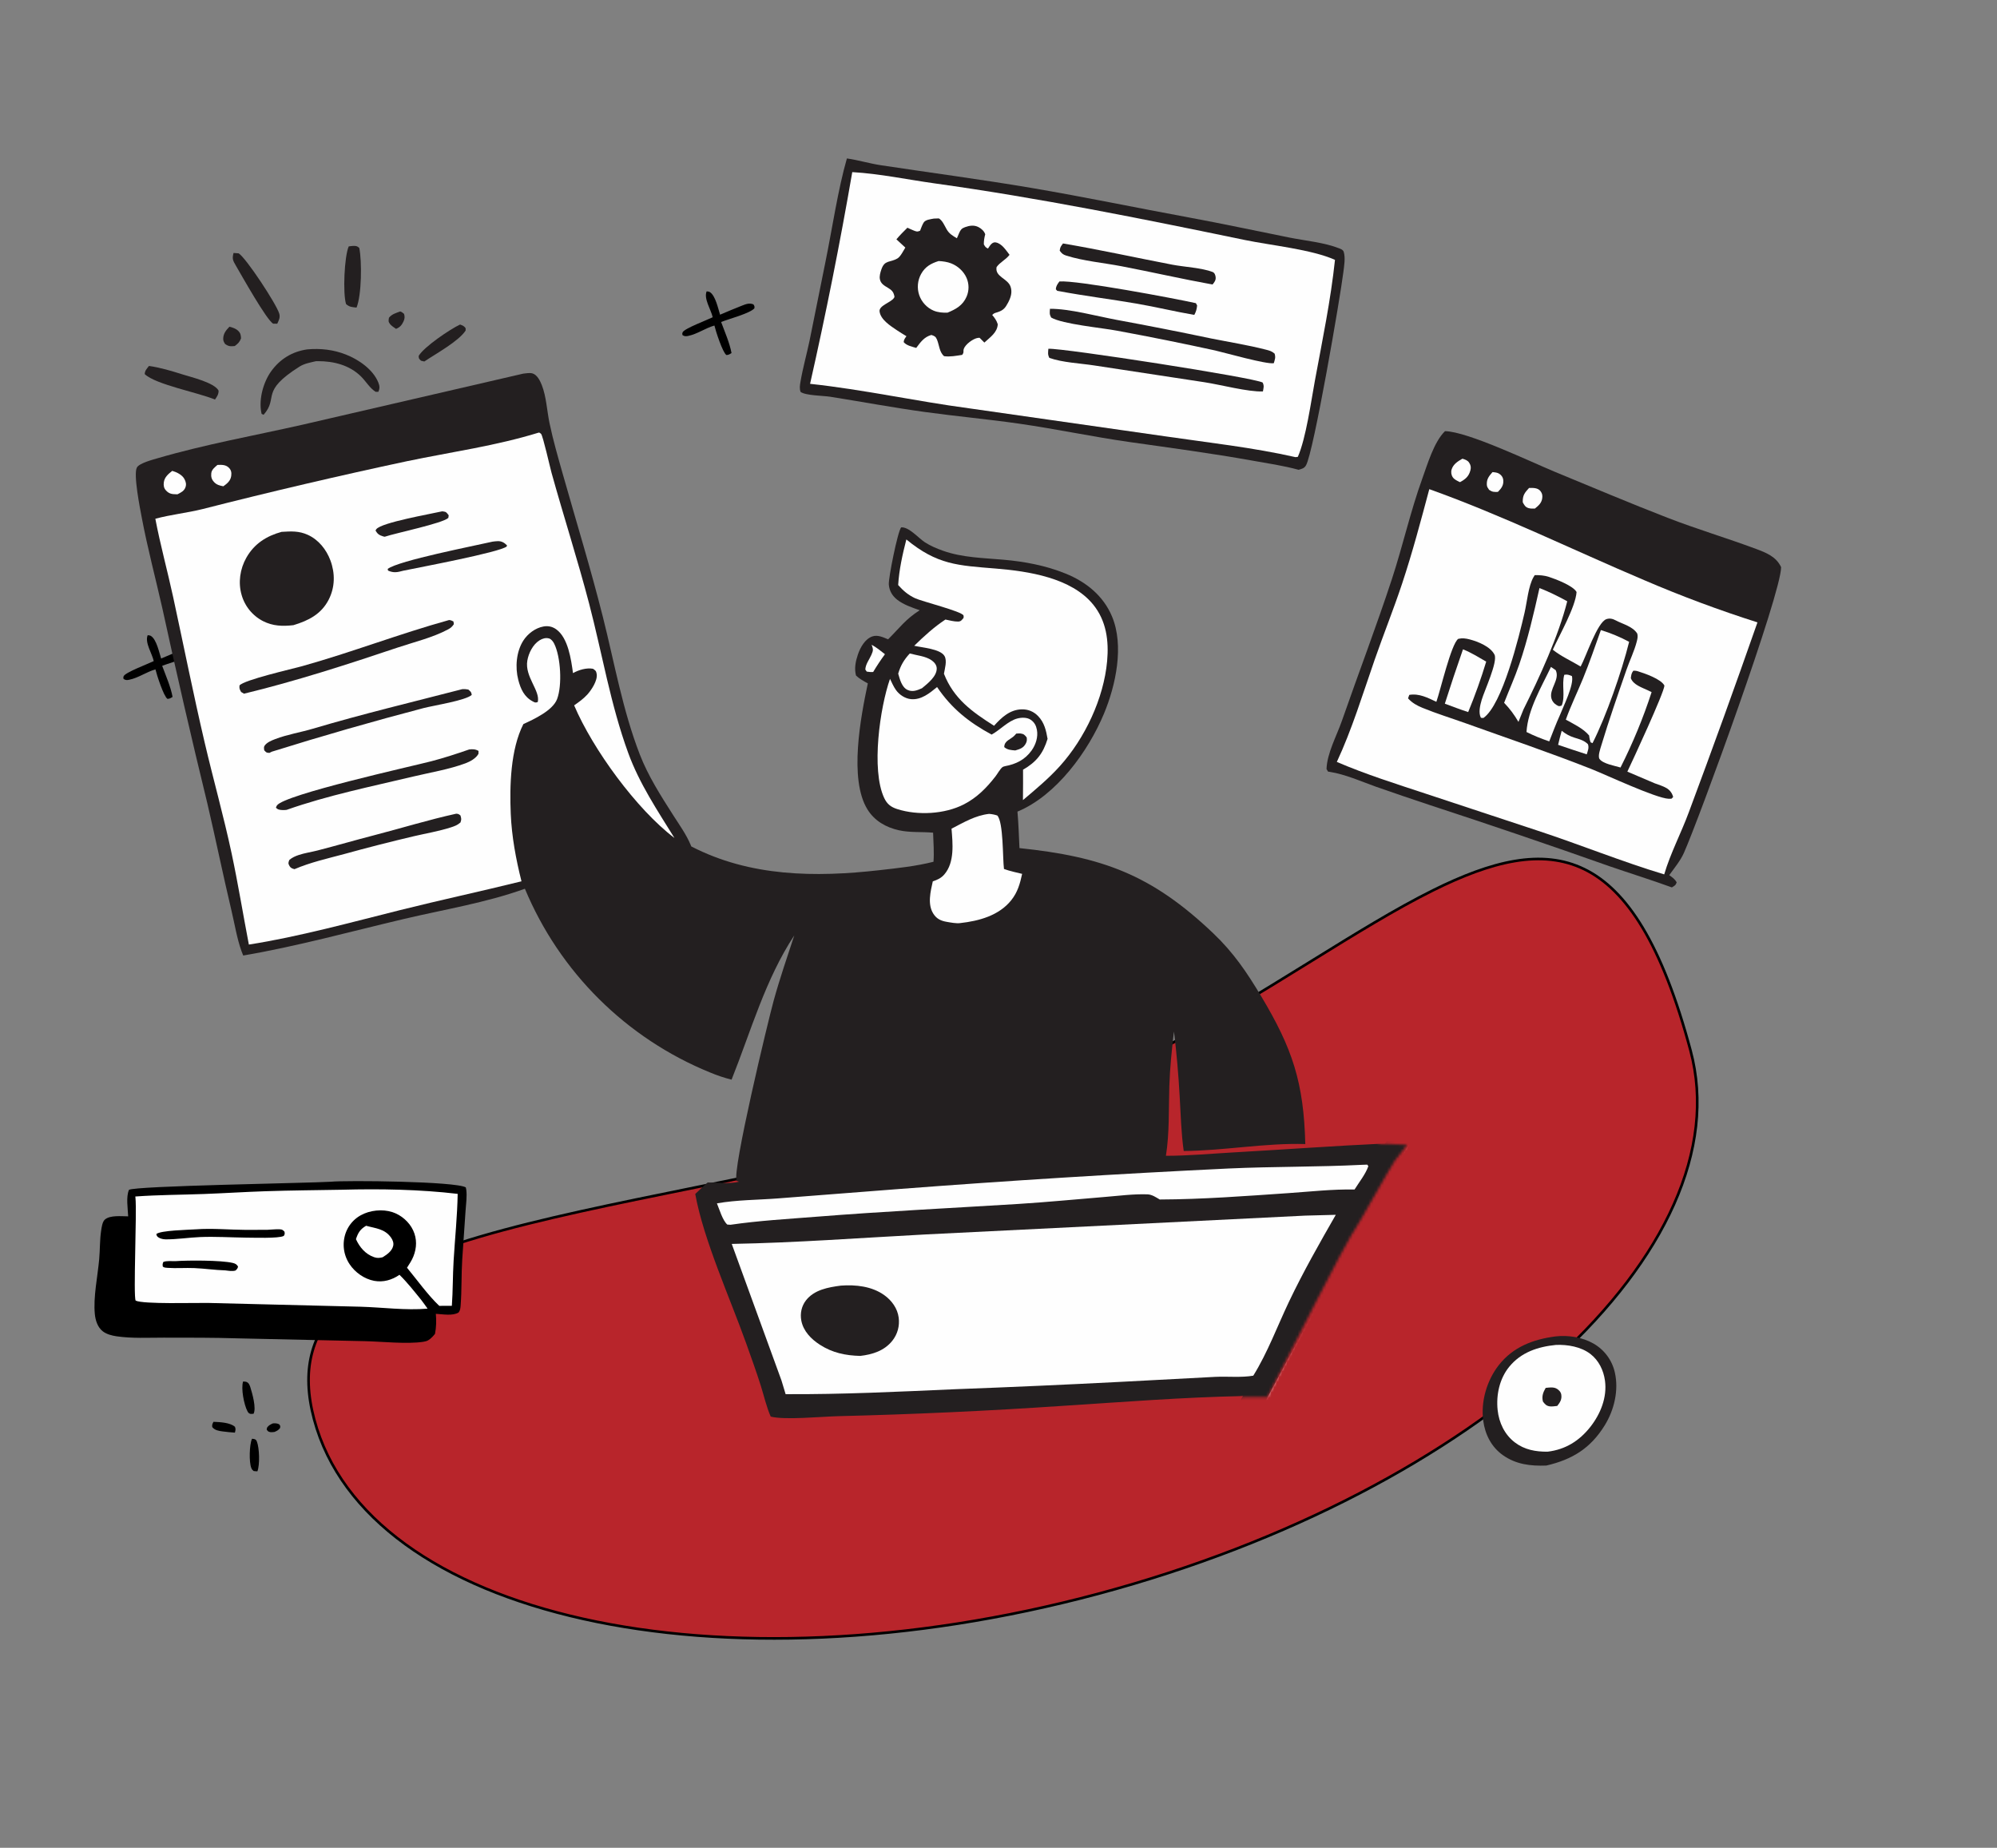 <svg width="761" height="704" viewBox="0 0 761 704" fill="none" xmlns="http://www.w3.org/2000/svg">
<rect x="0" y="0" width="761" height="704" fill="#808080" stroke="none"/>
<path d="M644.208 400.229C654.287 437.842 634.236 479.838 593.394 517.357C552.571 554.858 491.079 587.78 418.59 607.203C346.1 626.627 276.386 628.862 222.282 616.796C168.152 604.725 129.789 578.381 119.711 540.768C117.19 531.36 116.957 523.188 118.733 516.01C120.509 508.834 124.301 502.617 129.884 497.126C141.067 486.126 159.414 478.061 183.022 471.125C206.061 464.357 234.029 458.684 265.088 452.385C265.838 452.233 266.589 452.08 267.342 451.928C299.294 445.446 334.425 438.266 370.717 428.542C407.057 418.805 439.661 402.055 468.786 384.957C479.499 378.668 489.732 372.338 499.506 366.292C516.334 355.883 531.8 346.316 546.012 339.249C568.482 328.074 587.587 323.273 603.751 331.165C619.934 339.065 633.371 359.781 644.208 400.229Z" fill="#B8252B" stroke="black"/>
<path d="M103.999 542.299C104.913 542.247 105.489 542.234 106.351 542.627C106.86 543.277 106.831 543.22 106.735 544.044C106.12 544.898 105.538 545.152 104.584 545.565C104.103 545.604 103.451 545.714 102.981 545.623C102.191 545.47 102.032 545.253 101.621 544.643L101.777 543.9C102.392 543.02 103.039 542.743 103.999 542.299Z" fill="black"/>
<path d="M81.347 541.706C83.724 541.796 87.746 541.971 89.542 543.619C89.891 544.572 89.734 544.856 89.516 545.825C87.959 545.731 86.388 545.558 84.84 545.361C83.375 545.174 81.827 544.928 80.878 543.697C80.771 542.734 80.933 542.552 81.347 541.706Z" fill="black"/>
<path d="M96.036 548.164C96.262 548.18 96.626 548.198 96.836 548.255C97.414 548.411 97.648 548.631 97.87 549.18C98.867 551.649 99.058 558.061 98.088 560.565C97.604 560.562 97.132 560.5 96.65 560.449C96.23 560.111 96.016 559.875 95.797 559.368C94.827 557.114 95.041 550.27 96.036 548.164Z" fill="black"/>
<path d="M92.646 526.34C92.973 526.372 93.63 526.382 93.956 526.519C94.832 526.887 95.145 527.72 95.411 528.566C96.128 530.845 97.747 536.499 96.623 538.632C96.334 538.652 95.722 538.744 95.418 538.669C94.832 538.523 94.57 538.18 94.297 537.669C92.983 535.21 91.766 528.931 92.646 526.34Z" fill="black"/>
<path d="M56.281 242C56.725 242.051 57.192 242.077 57.577 242.334C59.647 243.713 60.657 248.534 61.398 250.896C64.13 249.749 66.858 248.558 69.623 247.494C71.145 246.908 72.562 246.288 74.12 246.98C74.538 247.678 74.576 247.684 74.469 248.483C72.709 250.419 64.65 252.545 61.8 253.678C63.177 257.407 65.041 261.62 65.761 265.512C65.062 265.949 64.674 266.229 63.826 266.27C62.374 265.339 59.706 257.027 59.239 255.027C55.821 255.99 52.754 258.258 49.27 258.978C48.401 259.158 47.802 259.175 47.073 258.66C47 258.109 46.929 258.127 47.14 257.604C47.712 256.187 56.669 252.837 58.59 251.868C57.953 248.943 55.108 244.818 56.281 242Z" fill="black"/>
<mask id="mask0_403_17987" style="mask-type:alpha" maskUnits="userSpaceOnUse" x="0" y="0" width="767" height="704">
<path d="M46.745 0L734.549 20.453L766.893 137.466L723.609 358.171H564.263L525.259 435.704L536.199 436.18C535.089 437.606 532.584 440.841 531.442 442.363C530.015 444.266 517.172 467.573 514.794 470.903C512.891 473.566 492.755 512.919 482.925 532.263H473.412L205.616 703.5L0.606 331.534L46.745 0Z" fill="#D9D9D9"/>
</mask>
<g mask="url(#mask0_403_17987)">
<path d="M152.519 118.663C153.136 118.845 153.474 119.184 153.972 119.58C154.322 120.67 154.221 121.54 153.72 122.564C153.051 123.931 152.356 124.733 150.911 125.291C150.219 124.786 149.231 124.205 148.698 123.549C147.897 122.566 148.04 122.177 148.227 121.038C149.386 119.642 150.854 119.269 152.519 118.663Z" fill="#231F20"/>
<path d="M87.438 124.472C88.634 124.776 89.894 125.178 90.797 126.075C91.704 126.975 91.773 127.7 91.852 128.914C91.29 130.363 90.692 130.907 89.465 131.838C87.852 131.995 87.104 132.01 85.755 131.036C85.343 130.356 85.049 129.872 85.062 129.04C85.097 127.076 86.138 125.812 87.438 124.472Z" fill="#231F20"/>
<path d="M175.323 123.644C176.03 123.888 176.48 124.049 177.047 124.564C177.609 125.075 177.43 125.233 177.438 125.939C174.734 130.069 166.045 134.791 161.7 137.728L160.44 137.436C159.675 136.605 159.581 136.801 159.549 135.589C161.57 132.137 171.542 125.401 175.323 123.644Z" fill="#231F20"/>
<path d="M132.888 93.876C133.361 93.812 134.039 93.71 134.499 93.7C135.746 93.673 136.044 93.681 136.912 94.475C137.945 99.531 137.823 112.42 135.866 117.185C134.126 116.986 133.215 117.018 131.872 115.847C130.6 111.8 131.211 97.709 132.888 93.876Z" fill="#231F20"/>
<path d="M88.997 96.381L90.95 96.517C93.825 98.327 105.274 115.748 106.393 119.415C106.863 120.955 106.292 121.964 105.653 123.334L104.121 123.318C101.661 122.106 91.848 104.559 89.841 101.127C88.724 99.217 88.421 98.568 88.997 96.381Z" fill="#231F20"/>
<path d="M56.764 139.424C61.127 140.039 65.385 141.331 69.579 142.657C72.911 143.711 81.721 145.783 83.302 148.832C83.298 150.306 82.712 151.062 81.928 152.232C75.71 149.593 59.278 146.519 55.149 142.534C55.207 141.119 55.932 140.543 56.764 139.424Z" fill="#231F20"/>
<path d="M117.09 133.114C122.154 132.658 127.023 133.211 131.776 135.066C136.634 136.961 142.178 140.757 144.175 145.753C144.708 147.085 144.763 147.992 144.174 149.287L143.16 149.288C140.874 147.86 139.486 145.314 137.569 143.426C133.15 139.076 127.125 137.581 121.107 137.601L120.432 137.608C118.304 138.102 116 138.497 114.131 139.678C98.862 149.334 106.331 151.326 100.457 158.026L99.695 157.692C99.643 157.448 99.586 157.206 99.541 156.962C98.604 151.922 100.398 145.537 103.32 141.474C106.707 136.764 111.384 133.922 117.09 133.114Z" fill="#231F20"/>
<path d="M322.731 60.366C327.01 60.969 331.308 62.289 335.644 62.947C354.83 65.859 374.032 68.369 393.173 71.622C413.222 75.028 433.14 79.185 453.139 82.871C465.935 85.231 478.611 87.958 491.366 90.512C497.408 91.722 504.699 92.369 510.409 94.65C511.104 94.928 511.821 95.211 512.057 95.971C512.757 98.229 512.2 101.404 511.911 103.734C510.709 113.452 500.593 172.184 497.693 177.265C497.005 178.471 496.115 178.603 494.867 178.99C489.08 177.402 482.966 176.517 477.056 175.459C461.595 172.691 446.062 170.633 430.516 168.425C416.446 166.427 402.527 163.447 388.463 161.428C376.498 159.71 364.44 158.621 352.462 156.969C340.379 155.303 328.411 153.069 316.37 151.157C313.755 150.741 306.934 150.722 305.078 149.311C304.623 148.074 304.798 146.893 305.012 145.62C305.897 140.344 307.398 135.04 308.504 129.789L314.57 99.715C317.088 87.354 319.343 72.09 322.731 60.366Z" fill="#231F20"/>
<path d="M324.774 65.576C335.317 66.177 345.745 68.422 356.194 69.874C395.878 75.39 435.15 83.322 474.37 91.437C484.273 93.487 499.877 95.025 508.725 99.006C507.092 114.409 503.902 129.714 501.086 144.942C499.619 152.874 497.669 167.046 494.57 174.055L493.694 174.173C477.347 170.467 460.538 168.655 443.969 166.231L369.137 155.542C348.954 152.856 328.916 148.4 308.696 146.236C314.749 119.488 320.109 92.602 324.774 65.576Z" fill="#FEFEFE"/>
<path d="M403.712 107.236C410.309 106.685 447.674 113.712 455.717 115.504L456.19 116.38C456.031 117.851 455.811 118.669 455.115 119.973C447.796 118.726 440.537 116.952 433.203 115.687C423.328 113.984 413.322 112.77 403.489 110.908C402.625 110.745 403.011 110.943 402.36 110.221C402.405 108.934 402.998 108.239 403.712 107.236Z" fill="#231F20"/>
<path d="M405.081 92.759C419.011 95.112 432.832 98.177 446.706 100.839C451.123 101.687 458.106 102.069 462.067 103.616C462.873 103.93 463.163 104.817 463.249 105.603C463.376 106.772 462.753 107.582 462.049 108.395C450.45 106.298 438.94 103.656 427.363 101.436C420.53 100.125 412.949 99.47 406.357 97.397C405.076 96.994 404.606 96.57 403.828 95.505C403.976 94.124 404.276 93.849 405.081 92.759Z" fill="#231F20"/>
<path d="M399.503 132.873C405.198 132.59 478.306 143.911 481.174 145.761C481.789 147.123 481.506 147.693 481.262 149.14C475.604 149.351 465.264 146.6 459.034 145.635L417.042 139.242C411.67 138.412 404.986 138.15 399.887 136.362C399.193 135.023 399.403 134.354 399.503 132.873Z" fill="#231F20"/>
<path d="M400.11 117.648C407.539 117.593 418.032 120.471 425.521 121.864C437.565 124.08 449.58 126.445 461.565 128.961C468.488 130.345 475.611 131.47 482.444 133.231C483.772 133.574 484.708 133.815 485.725 134.742C486.162 136.287 485.837 136.858 485.411 138.377C482.575 138.881 466.66 134.341 462.995 133.513C450.618 130.808 438.2 128.307 425.741 126.009C419.947 124.893 404.912 123.528 400.554 120.967C399.853 119.648 400.022 119.112 400.11 117.648Z" fill="#231F20"/>
<path d="M355.858 83.278L357.771 83.211C359.17 84.035 359.903 85.903 360.715 87.325C361.711 89.07 362.931 89.749 364.643 90.779C364.781 90.462 364.927 90.146 365.063 89.828C365.217 89.469 365.354 89.104 365.514 88.747C366.047 87.556 366.452 87.018 367.723 86.555C369.431 85.933 371.186 85.659 372.863 86.519C373.98 87.092 375.039 88.05 375.438 89.255C375.097 90.598 374.891 91.717 374.913 93.106C375.471 94.051 375.517 94.223 376.491 94.694C376.89 94.127 377.374 93.277 377.905 92.844C378.409 92.435 378.88 92.238 379.513 92.367C381.824 92.837 383.345 95.339 384.706 97.085C383.261 99.005 381.07 99.876 379.761 101.767C379.083 105.498 384.034 106.046 385.107 109.245C385.826 111.388 385.163 113.382 384.153 115.304C383.071 117.359 382.313 118.26 380.058 118.973C379.077 119.282 378.846 119.252 378.103 120.004C379.11 121.181 379.719 122.047 380.218 123.521C380.059 126.706 377.29 128.494 375.115 130.514C374.521 129.889 373.91 129.288 373.291 128.689C373.081 128.705 372.87 128.708 372.66 128.735C370.908 128.958 367.882 131.165 367.29 132.89C366.922 133.959 367.503 134.086 366.663 135.206C364.359 135.55 362.105 136.015 359.775 135.706C357.952 134.181 357.927 131.46 357.045 129.343C356.568 128.196 356.032 127.975 354.915 127.615C352.169 128.376 350.772 130.376 349.15 132.552C347.56 132.074 345.445 131.667 344.367 130.342C344.465 129.599 344.583 129.311 345.014 128.662C345.143 128.469 345.285 128.284 345.42 128.094C344.162 127.349 342.924 126.573 341.706 125.764C339.281 124.126 335.599 121.792 335.179 118.679C334.874 116.415 339.426 115.287 340.605 113.593C340.92 113.141 340.886 113.123 340.762 112.584C340.414 111.074 339.671 110.446 338.409 109.681C336.982 108.817 335.606 108.101 335.287 106.305C335.083 105.149 335.475 103.827 335.835 102.745C337.117 98.888 339.079 100.185 342.028 98.438C343.168 97.763 344.297 95.451 344.996 94.322L341.596 91.186C342.908 89.615 344.338 88.195 345.792 86.757C346.502 87.088 347.215 87.434 347.943 87.724C349.081 88.179 349.475 88.426 350.615 87.907C351.014 86.906 351.394 85.748 351.954 84.83C352.662 83.669 354.623 83.528 355.858 83.278Z" fill="#231F20"/>
<path d="M357.674 99.457C359.238 99.522 361.006 99.77 362.467 100.346C365.02 101.354 367.282 103.408 368.357 105.952C368.476 106.23 368.58 106.513 368.67 106.802C368.759 107.09 368.834 107.383 368.895 107.679C368.954 107.975 368.999 108.273 369.029 108.574C369.059 108.874 369.074 109.176 369.073 109.478C369.073 109.78 369.058 110.082 369.026 110.382C368.996 110.682 368.95 110.981 368.888 111.277C368.827 111.573 368.752 111.865 368.661 112.153C368.571 112.441 368.466 112.724 368.346 113.002C366.904 116.354 364.278 117.804 361.068 119.121C359.286 119.183 357.449 119.046 355.782 118.355C353.234 117.298 351.176 115.041 350.29 112.438C350.178 112.109 350.083 111.775 350.006 111.436C349.929 111.097 349.87 110.755 349.828 110.41C349.787 110.065 349.763 109.719 349.758 109.371C349.753 109.023 349.766 108.676 349.797 108.331C349.827 107.984 349.876 107.64 349.942 107.299C350.009 106.958 350.094 106.622 350.196 106.289C350.297 105.957 350.416 105.631 350.551 105.31C350.687 104.99 350.839 104.678 351.008 104.374C352.567 101.599 354.734 100.385 357.674 99.457Z" fill="#FEFEFE"/>
<path d="M550.652 164.268C559.297 164.406 583.402 176.002 592.648 179.819C606.85 185.683 621.083 191.696 635.402 197.25C646.518 201.563 657.951 204.958 669.12 209.116C673.006 210.562 676.896 212.082 678.726 216.085C678.791 226.097 647.532 311.839 641.703 324.915C640.361 327.926 638.035 330.744 636.101 333.417C637.223 334.251 638.283 334.914 638.934 336.195C638.518 337.367 638.164 337.408 637.106 338.098C629.311 335.259 621.366 332.802 613.522 330.097C590.632 321.996 567.648 314.174 544.569 306.629C537.773 304.377 530.996 302.067 524.238 299.7C518.562 297.67 512.671 295.01 506.698 294.068C506.493 294.035 506.285 294.007 506.079 293.977L505.504 293.018C505.673 287.033 509.391 280.298 511.369 274.61C517.64 256.585 524.488 238.692 530.434 220.567C534.563 207.979 537.487 194.815 541.98 182.388C543.961 176.91 546.461 168.324 550.652 164.268Z" fill="#231F20"/>
<path d="M568.751 179.868C569.705 179.966 570.531 179.996 571.366 180.531C572.269 181.108 572.8 182.001 572.867 183.071C572.987 185.001 572.063 186.134 570.801 187.414C569.328 187.452 568.737 187.483 567.457 186.629C566.999 185.895 566.619 185.541 566.583 184.645C566.497 182.481 567.404 181.409 568.751 179.868Z" fill="#FEFEFE"/>
<path d="M557.283 174.763C558.243 175.036 559.239 175.367 559.813 176.224C560.456 177.186 560.631 178.032 560.336 179.162C559.719 181.521 558.432 182.59 556.355 183.701C555.388 183.225 554.256 182.759 553.621 181.845C553.014 180.969 552.862 179.78 553.199 178.776C553.872 176.769 555.551 175.759 557.283 174.763Z" fill="#FEFEFE"/>
<path d="M582.681 185.909C584.211 185.874 586.045 185.791 587.079 187.172C587.727 188.037 587.837 188.822 587.696 189.852C587.447 191.662 586.256 192.677 584.905 193.76C584.065 193.794 583.268 193.815 582.448 193.572C581.253 193.219 580.807 192.365 580.276 191.351C580.212 188.742 580.96 187.775 582.681 185.909Z" fill="#FEFEFE"/>
<path d="M544.664 186.366C572.667 196.38 599.201 209.442 626.528 221.023C640.663 227.091 655.059 232.458 669.717 237.123C661.25 261.324 652.533 285.435 643.564 309.455C640.637 317.396 636.565 325.044 634.183 333.137C617.894 328.237 601.948 321.717 585.76 316.415L543.561 302.473C532.069 298.674 520.564 295.068 509.428 290.29C515.211 277.881 519.322 264.364 523.818 251.437C527.207 241.697 531.06 232.12 534.312 222.331C538.248 210.48 541.442 198.426 544.664 186.366Z" fill="#FEFEFE"/>
<path d="M584.833 219.135C586.667 219.082 588.451 219.217 590.209 219.78C592.762 220.598 599.576 223.2 600.783 225.561C600.376 231.279 594.283 241.9 591.731 247.537C594.832 250.056 598.893 251.849 602.331 253.946C604.411 250.198 608.662 237.095 612.156 235.891C613.425 235.453 614.584 235.758 615.71 236.359C618.504 237.85 622.154 238.619 623.92 241.403C624.199 242.504 623.994 243.363 623.72 244.439C622.809 248.029 621.034 251.617 619.816 255.136C616.507 264.691 613.119 274.355 610.205 284.032C609.85 285.213 608.806 288.161 609.547 289.187C610.86 290.999 615.433 291.794 617.534 292.415C622.164 283.241 626.221 273.472 629.38 263.696C628.914 263.447 628.435 263.23 627.958 263.004C625.699 261.934 622.372 260.896 621.465 258.369C621.624 257.166 621.665 256.508 622.438 255.521C622.999 255.54 623.508 255.55 624.049 255.717C626.798 256.566 633.015 258.718 634.266 261.204C634.131 263.934 622.165 289.748 620.136 293.99L630.57 298.434C632.029 298.974 633.691 299.468 635.039 300.248C635.197 300.339 635.35 300.438 635.498 300.544C635.646 300.65 635.789 300.764 635.925 300.885C636.062 301.005 636.192 301.133 636.316 301.267C636.439 301.401 636.556 301.541 636.665 301.688C636.775 301.834 636.876 301.985 636.969 302.141C637.063 302.298 637.149 302.459 637.226 302.624C637.304 302.789 637.373 302.958 637.433 303.13C637.493 303.302 637.544 303.477 637.587 303.654L636.997 304.278C636.46 304.323 636.374 304.351 635.878 304.329C631.013 304.117 611.857 295.134 606.25 292.922C590.541 286.726 574.562 281.324 558.676 275.62C553.162 273.641 547.491 271.903 542.073 269.682C539.916 268.797 538.127 267.806 536.563 266.067L537.04 264.748C540.793 264.108 544.086 265.852 547.358 267.383C548.877 263.168 552.978 245.359 555.693 243.398C557.22 243.045 558.544 243.212 560.058 243.612C563.235 244.45 567.944 246.329 569.502 249.398C570.867 252.091 565.628 263.21 564.622 266.676C564.042 268.674 563.298 271.575 564.342 273.484L565.267 273.55C572.495 268.636 578.928 242.311 580.989 233.335C581.901 229.365 582.427 223.262 584.364 219.906C584.514 219.645 584.676 219.392 584.833 219.135Z" fill="#231F20"/>
<path d="M595.121 278.417C596.591 279.614 598.207 280.508 600.021 281.06C601.879 281.624 603.736 282.114 605.123 283.549C605.612 284.916 605.065 286.083 604.659 287.405C601.011 286.23 597.376 285.018 593.752 283.77C594.144 281.97 594.644 280.195 595.121 278.417Z" fill="#FEFEFE"/>
<path d="M557.5 247.395C560.594 248.6 563.478 250.426 566.353 252.074C564.399 258.549 562.061 265.046 559.482 271.298C556.487 270.329 553.539 269.188 550.583 268.1C552.791 261.166 555.097 254.265 557.5 247.395Z" fill="#FEFEFE"/>
<path d="M591.031 254.097L592.838 255.336C594.557 258.953 590.223 262.5 591.212 266.134C591.487 267.143 592.231 268.078 593.136 268.592C594.077 269.127 594.034 269.155 595.109 268.824C596.587 265.304 595.047 260.845 596.1 257.095C597.342 256.849 597.825 257.149 599.002 257.558C599.957 260.787 595.633 269.353 594.44 272.458C592.954 275.733 591.691 279.116 590.374 282.462C587.365 281.436 584.545 280.313 581.703 278.887C582.24 270.272 587.367 261.804 591.031 254.097Z" fill="#FEFEFE"/>
<path d="M586.649 224.045C590.356 225.472 593.738 227.182 597.23 229.082C593.9 242.329 586.667 258.059 580.561 270.272L578.643 275.038C577.05 272.33 575.356 270.016 573.177 267.761C575.086 262.878 577.252 258.076 578.951 253.113C582.18 243.683 584.472 233.765 586.649 224.045Z" fill="#FEFEFE"/>
<path d="M610.048 240.054C613.786 241.192 617.376 242.685 620.819 244.534C617.999 255.865 612.107 272.825 606.865 283.137L606.133 282.813C605.89 282.176 605.777 281.664 605.672 280.978C605.633 280.723 605.6 280.467 605.565 280.211C603.342 277.538 599.683 275.859 596.69 274.177C598.592 268.852 601.114 263.716 603.255 258.479C605.731 252.425 607.858 246.216 610.048 240.054Z" fill="#FEFEFE"/>
<path d="M199.425 142.343C200.497 142.227 201.832 141.979 202.884 142.262C204.693 142.748 205.851 145.143 206.471 146.727C208.205 151.155 208.424 156.495 209.396 161.16C210.762 167.714 212.648 174.222 214.473 180.659C219.619 198.799 225.155 216.838 229.76 235.13C234.175 252.669 237.251 270.491 243.801 287.421C246.989 295.661 251.825 303.196 256.558 310.613C258.886 314.262 261.549 317.95 263.211 321.951C263.283 322.124 263.35 322.3 263.419 322.475C285.819 334.059 310.685 334.302 335.132 331.532C341.993 330.754 349.033 330.039 355.732 328.324C355.997 324.668 355.698 320.913 355.577 317.249C351.243 316.844 346.84 317.281 342.551 316.327C337.63 315.233 333.267 312.754 330.566 308.389C323.428 296.857 328.009 273.059 330.705 260.359C329.065 259.467 327.571 258.674 326.203 257.381C325.484 254.692 326.04 251.976 326.919 249.38C327.814 246.737 329.597 243.444 332.431 242.473C334.488 241.77 336.563 242.823 338.435 243.576C342.898 239.136 344.99 236.005 350.476 232.496C347.603 231.49 344.323 230.39 341.904 228.498C340.037 227.038 338.9 225.109 338.703 222.731C338.503 220.329 342.053 202.603 343.402 200.921C346.379 200.696 349.952 204.965 352.393 206.572C354.482 207.948 357.024 209.01 359.378 209.845C366.733 212.456 374.705 212.57 382.401 213.249C390.532 213.966 398.433 215.45 406.031 218.515C413.843 221.665 420.424 226.935 423.749 234.851C428.454 246.05 425.181 261.106 420.703 271.873C414.714 286.272 402.536 303.077 387.724 309.22C388.135 313.835 388.262 318.492 388.49 323.12C420 326.415 438.732 333.137 462.305 355.551C470.071 362.935 475.125 370.424 480.605 379.575C492.506 399.449 496.824 412.355 497.412 435.881C482.177 435.4 466.419 438.422 451.083 438.524C450.108 431.666 449.958 424.629 449.539 417.716C449.09 409.456 448.366 401.22 447.368 393.009C446.535 399.933 445.812 406.87 445.595 413.846C445.33 422.41 445.668 431.908 444.294 440.353C452.666 440.361 461.14 439.564 469.503 439.093C488.944 437.998 508.406 436.563 527.852 435.668C534.363 424.707 540.983 413.767 546.929 402.486C551.001 394.76 554.397 386.521 558.934 379.069C560.481 376.528 562.219 373.944 564.578 372.091C569.388 374.516 573.55 377.686 578.044 380.612C583.123 383.92 588.403 386.986 593.695 389.937C639.109 415.336 684.13 441.415 728.756 468.174L790.509 504.158C798.791 509.083 807.537 513.493 815.292 519.248C819.263 522.194 822.043 526.206 823.509 530.935C824.941 535.55 825.132 541.208 823.92 545.899C821.781 554.176 816.527 561.771 812.74 569.36C803.761 587.355 795.016 605.543 785.445 623.232C778.98 635.181 771.849 646.708 765.007 658.436C760.208 666.661 755.75 675.182 750.782 683.288C747.99 687.843 744.85 692.18 742.11 696.768C733.356 711.428 723.424 731.225 712.732 744.179C709.572 748.008 705.548 751.701 700.66 753.035C694.262 754.779 687.115 754.654 680.751 752.852C667.409 749.077 652.759 739.557 640.375 733.069C622.362 723.632 604.118 714.722 586.246 705.003C578.066 700.551 570.081 695.702 562.066 690.959C557.107 688.024 551.346 685.201 547.014 681.414C523.914 697.718 499.635 708.246 471.856 713.594C436.601 720.381 393.348 711.108 362.256 693.459C354.264 688.923 347.238 683.015 339.65 677.883C340.306 683.256 343.816 692.647 343.374 697.353C343.243 698.749 341.805 700.523 340.612 701.254C339.475 701.951 339.091 701.841 337.864 701.623C336.809 700.847 336.173 700.228 335.625 699.018C335.085 697.825 334.739 696.547 334.526 695.257C333.461 688.796 332.803 682.288 331.5 675.857C330.944 673.11 329.571 670.54 329.269 667.755C329.157 666.717 329.248 665.547 329.73 664.602C330.508 663.077 331.387 662.515 332.985 662.066C336.128 661.18 355.898 659.303 357.916 660.677C358.842 661.308 359.557 662.315 359.641 663.457C360.26 671.854 346.552 666.456 342.787 670.157L343.067 671.279C362.733 693.569 398.896 705.459 427.798 709.768C467.029 715.617 505.517 704.204 538.165 682.326C547.156 676.301 555.29 668.976 563.984 662.527C562.835 662.174 561.725 661.769 560.616 661.3C551.576 657.475 542.928 652.291 534.278 647.646C516.092 637.879 498.189 627.902 480.309 617.58C471.952 612.754 463.737 607.687 455.389 602.852C451.75 600.745 447.534 598.921 444.149 596.449C443.532 595.998 443.248 595.536 442.964 594.84C443.428 589.842 469.15 540.542 473.622 531.89C450.73 532.345 427.988 534.156 405.147 535.61C376.61 537.549 348.044 538.863 319.449 539.551C313.116 539.705 299.043 541.101 293.701 539.718C292.061 535.989 291.146 531.841 289.918 527.954C288.194 522.496 286.237 517.096 284.312 511.706C278.202 494.595 268.087 472.328 264.939 454.895C266.48 453.395 268.058 451.933 269.672 450.51C273.495 450.526 277.931 451.129 281.633 450.232L280.711 449.904C278.899 446.248 292.687 389.006 294.797 381.334C297.107 372.941 299.954 364.674 302.669 356.404C291.642 373.095 286.135 392.949 278.782 411.341C275.908 410.632 273.192 409.691 270.459 408.556C269.476 408.155 268.499 407.741 267.526 407.315C266.554 406.89 265.588 406.452 264.626 406.003C263.665 405.553 262.709 405.092 261.758 404.62C260.808 404.147 259.864 403.662 258.926 403.165C257.987 402.67 257.055 402.162 256.13 401.643C255.204 401.124 254.285 400.593 253.372 400.051C252.459 399.51 251.554 398.957 250.655 398.392C249.755 397.828 248.863 397.254 247.978 396.668C247.094 396.082 246.216 395.485 245.346 394.878C244.476 394.27 243.613 393.651 242.758 393.022C241.903 392.394 241.056 391.755 240.217 391.105C239.378 390.455 238.546 389.795 237.723 389.125C236.9 388.455 236.086 387.774 235.279 387.084C234.473 386.394 233.675 385.694 232.887 384.984C232.098 384.274 231.317 383.554 230.546 382.825C229.775 382.096 229.012 381.358 228.259 380.609C227.507 379.862 226.763 379.105 226.028 378.339C225.294 377.572 224.569 376.797 223.853 376.013C223.138 375.23 222.433 374.437 221.737 373.635C221.041 372.834 220.355 372.024 219.679 371.206C219.003 370.387 218.338 369.56 217.682 368.726C217.027 367.891 216.381 367.049 215.747 366.198C215.112 365.347 214.487 364.489 213.874 363.623C213.26 362.757 212.657 361.884 212.065 361.003C211.473 360.122 210.892 359.233 210.321 358.338C209.751 357.444 209.192 356.542 208.644 355.633C208.096 354.724 207.559 353.808 207.034 352.886C206.508 351.964 205.994 351.036 205.491 350.101C204.989 349.166 204.498 348.225 204.019 347.278C203.539 346.332 203.071 345.379 202.615 344.42C202.159 343.462 201.715 342.498 201.282 341.529C200.851 340.56 200.43 339.585 200.022 338.605C185.231 343.94 169.269 346.503 153.993 350.104C133.649 354.899 113.287 360.531 92.679 364.048C92.44 363.485 92.218 362.915 92.013 362.338C90.295 357.537 89.412 352.017 88.231 347.041C85.011 333.459 82.213 319.771 79.035 306.174C72.982 281.373 67.244 256.499 61.822 231.552C59.238 220.154 56.202 208.742 54.032 197.266C53.35 193.663 50.76 180.685 52.167 178.117C53.057 176.493 58.038 175.177 59.844 174.649C78.095 169.307 96.703 166.009 115.218 161.824L199.425 142.343Z" fill="#231F20"/>
<path d="M332.156 245.653C334.012 246.668 335.581 247.939 337.229 249.251C335.613 251.455 334.14 253.677 332.736 256.023C331.872 256.095 331.142 256.01 330.288 255.875L329.748 255.081C329.852 253.02 331.244 251.329 332.061 249.49C332.847 247.722 332.769 247.383 332.156 245.653Z" fill="#FEFEFE"/>
<path d="M82.862 177.135C84.43 177.07 86.013 176.997 87.222 178.207C88.126 179.112 88.284 180.117 88.109 181.338C87.841 183.212 86.549 184.244 85.119 185.266C83.731 185.031 82.516 184.706 81.529 183.614C80.633 182.623 80.371 181.655 80.509 180.326C80.659 178.889 81.856 178.026 82.862 177.135Z" fill="#FEFEFE"/>
<path d="M65.641 179.398C67.333 179.876 69.431 180.894 70.295 182.536C70.833 183.557 71.081 184.547 70.669 185.667C70.134 187.119 68.929 187.654 67.655 188.313C67.507 188.314 67.361 188.316 67.214 188.314C65.512 188.295 64.424 188.154 63.211 186.815C62.413 185.936 62.272 184.886 62.432 183.733C62.708 181.756 64.173 180.556 65.641 179.398Z" fill="#FEFEFE"/>
<path d="M660.578 601.548C662.116 604.554 661.903 610.82 662.261 614.29L657.267 611.384L651.99 608.268C654.782 605.9 657.538 603.593 660.578 601.548Z" fill="#FEFEFE"/>
<path d="M346.69 248.971C349.367 249.719 352.733 249.961 355.027 251.589C356.043 252.311 356.956 253.371 356.963 254.69C356.981 257.737 353.47 260.445 351.342 262.212C349.541 263.004 347.76 263.773 345.81 262.843C343.625 261.801 342.887 258.748 342.28 256.65C343.211 253.502 344.464 251.391 346.69 248.971Z" fill="#FEFEFE"/>
<path d="M376.911 310.083C378.042 310.168 378.952 310.343 380.03 310.697C382.406 313.207 382.059 326.941 382.585 331.07C384.824 331.892 387.189 332.375 389.503 332.939C388.715 336.645 387.787 339.936 385.366 342.968C380.676 348.843 373.06 350.89 365.937 351.686C364.46 351.908 362.215 351.468 360.72 351.209C358.542 350.833 356.918 350.065 355.692 348.155C353.353 344.509 354.601 339.718 355.458 335.799C357.254 335.173 358.642 334.581 359.897 333.104C363.833 328.474 363.049 321.34 362.599 315.721C367.27 313.327 371.608 310.688 376.911 310.083Z" fill="#FEFEFE"/>
<path d="M339.156 258.642C339.837 260.051 340.499 261.587 341.405 262.866C342.704 264.701 344.915 266.17 347.18 266.371C351.086 266.718 354.274 264.079 357.093 261.762C362.627 269.941 369.201 275.172 377.873 279.876C381.102 278.118 384.178 274.641 387.722 273.731C389.319 273.321 391.439 273.267 392.849 274.272C394.202 275.237 394.83 276.429 395.132 278.027C395.656 280.803 394.702 283.731 393.077 285.981C390.563 289.466 387.131 291.147 382.997 291.904C382.677 292.021 382.311 292.055 382.036 292.256C381.171 292.887 380.066 294.874 379.367 295.776C375.98 300.147 372.282 303.9 367.317 306.452C359.992 310.218 349.712 310.757 341.907 308.256C339.494 307.483 338.03 306.35 336.937 304.021C331.9 293.293 335.335 269.487 339.156 258.642Z" fill="#FEFEFE"/>
<path d="M387.26 279.499C387.715 279.464 388.418 279.39 388.856 279.446C390.18 279.616 390.468 280.003 391.247 280.961C391.345 281.822 391.368 282.337 390.968 283.151C390.08 284.964 388.665 285.402 386.88 285.913C385.336 285.781 383.902 285.722 382.696 284.648C382.702 282.109 385.198 281.771 386.666 280.167C386.866 279.947 387.062 279.722 387.26 279.499Z" fill="#231F20"/>
<path d="M519.031 443.788L521.011 443.717L521.446 444.302C520.322 447.444 517.954 450.351 516.182 453.198C507.82 453.032 499.286 454.003 490.947 454.573C474.638 455.687 458.293 456.941 441.942 457.002C440.472 456.139 438.988 455.097 437.237 455.038C431.896 454.857 426.359 455.599 421.032 456.031C410.031 456.925 399.042 458.015 388.025 458.698C362.344 460.288 336.71 461.526 311.052 463.57C300.182 464.435 289.152 465.049 278.362 466.631L277.157 466.552C275.343 464.959 274.162 460.778 273.199 458.474C280.778 457.129 288.803 457.183 296.492 456.585L342.318 453.028C384.25 449.817 426.218 447.204 468.223 445.188C485.149 444.416 502.083 444.646 519.031 443.788Z" fill="#FEFEFE"/>
<path d="M345.383 205.53C357.24 215.251 364.947 215.419 379.609 216.629C391.885 217.641 408.236 220.102 416.552 230.302C421.618 236.515 422.588 244.153 421.898 251.863C420.623 266.085 413.422 281.309 403.898 291.868C399.605 296.629 394.705 300.707 389.816 304.829L389.861 298.316L389.852 293.25C394.951 290.312 397.493 287.073 399.201 281.501C398.644 278.282 397.953 275.282 395.614 272.848C393.93 271.094 391.791 270.201 389.357 270.257C384.82 270.36 381.645 273.356 378.806 276.514C370.392 271.175 363.441 266.218 359.71 256.693C360.036 254.77 360.979 251.727 359.921 249.934C358.308 247.202 351.375 246.735 348.378 246.035C352.144 242.372 355.873 238.943 360.27 236.041C361.738 236.346 363.645 236.851 365.13 236.81C366.248 236.779 366.52 236.186 367.19 235.415C367.179 235.103 367.277 234.767 367.156 234.479C366.511 232.929 351.211 229.112 348.673 227.902C346.035 226.644 344.194 225.07 342.267 222.897C342.627 217.025 343.923 211.213 345.383 205.53Z" fill="#FEFEFE"/>
<path d="M636.709 480.153L638.639 480.11C639.662 481.025 640.02 481.724 640.292 483.092C641.499 489.169 642.186 495.473 643.332 501.596C649.336 533.29 654.826 565.072 659.8 596.944C656.437 600.246 652.466 603.02 648.735 605.895C629.235 589.97 607.937 575.705 587.238 561.39C579.116 555.631 570.629 550.308 562.418 544.658C547.756 534.665 533.343 524.326 519.177 513.641C533.069 509.418 547.394 506.66 561.287 502.351C575.654 497.896 589.592 492.059 603.952 487.601C614.69 484.266 625.643 482.078 636.709 480.153Z" fill="#FEFEFE"/>
<path d="M497.386 463.142L509.035 462.836C502.848 473.619 496.571 484.662 491.224 495.886C486.774 505.227 483.048 515.34 477.588 524.123C473.076 524.913 467.75 524.353 463.12 524.574L427.603 526.449C406.431 527.548 385.253 528.491 364.068 529.278C342.514 530.23 320.96 531.29 299.378 531.171L297.799 525.95L278.851 473.927C303.452 473.478 328.014 471.616 352.578 470.318L497.386 463.142Z" fill="#FEFEFE"/>
<path d="M320.436 489.812C326.116 489.398 332.246 490.052 336.996 493.458C339.825 495.488 342.004 498.482 342.462 501.992C342.877 505.165 342.044 508.285 340.058 510.794C337.021 514.633 332.479 516.062 327.799 516.594C322.152 516.445 317.21 515.419 312.414 512.323C309.086 510.174 306.111 507.144 305.354 503.119C304.851 500.439 305.43 497.648 307.1 495.476C310.245 491.383 315.638 490.44 320.436 489.812Z" fill="#231F20"/>
<path d="M205.277 164.825L205.559 164.841C205.773 165 206.036 165.11 206.202 165.32C206.958 166.279 209.567 177.94 210.155 180.056C214.786 196.727 220.122 213.237 224.497 229.968C229.477 249.008 232.643 268.403 239.421 286.94C243.663 298.545 250.542 308.819 257.008 319.262C242.593 308.361 225.881 285.433 218.79 268.735C220.56 267.498 222.308 266.261 223.777 264.656C225.342 262.944 227.787 259.286 227.382 256.787C227.186 255.58 226.921 255.463 225.99 254.8C223.451 254.338 220.557 255.229 218.353 256.451C217.639 251.261 216.518 243.077 211.997 239.793C210.514 238.716 208.885 238.368 207.09 238.692C204.004 239.249 201.102 241.442 199.431 244.052C196.718 248.286 196.257 254.255 197.501 259.033C198.398 262.476 199.739 265.516 203.065 267.257C203.913 267.7 203.991 267.774 204.925 267.473C205.96 263.146 199.899 257.845 200.949 251.685C201.434 248.83 203.085 245.518 205.61 243.956C206.692 243.287 207.943 242.888 209.208 243.239C210.081 243.48 210.785 244.441 211.178 245.222C213.686 250.215 214.296 261.129 212.276 266.384C210.601 270.744 203.403 274.05 199.449 275.867C194.512 285.57 194.188 299.441 194.632 310.066C195.001 318.719 196.61 327.383 198.724 335.775C183.323 339.58 167.807 342.91 152.422 346.753C133.756 351.415 113.746 356.927 94.835 359.875C92.607 348.288 90.717 336.631 88.253 325.091C85.223 310.906 81.292 296.991 77.987 282.879C73.674 264.452 69.974 245.896 65.969 227.4C63.816 217.46 61.095 207.633 59.196 197.642C65.065 196.052 71.276 195.426 77.21 193.948C103.119 187.341 129.15 181.248 155.301 175.67C171.956 172.208 188.986 169.853 205.277 164.825Z" fill="#FEFEFE"/>
<path d="M168.385 194.835C168.482 194.83 168.58 194.81 168.677 194.822C170.108 194.992 170.137 195.224 170.986 196.33L170.849 197.318C168.601 199.411 151.086 203.017 146.599 204.494C146.411 204.454 146.219 204.431 146.036 204.373C144.499 203.886 143.893 203.491 143.098 202.131C143.197 201.962 143.276 201.778 143.395 201.623C145.343 199.064 164.278 195.789 168.385 194.835Z" fill="#231F20"/>
<path d="M187.722 206.359C188.349 206.282 188.98 206.203 189.613 206.181C191.122 206.127 192.119 206.702 193.182 207.754L193.107 208.2C190.392 210.437 160.017 216.122 153.71 217.43C151.442 218.027 150.08 218.367 147.874 217.394L147.739 216.744C152.086 213.536 180.618 207.997 187.722 206.359Z" fill="#231F20"/>
<path d="M173.86 310.014C174.796 310.09 174.755 310.17 175.468 310.682C175.818 311.962 175.888 312.11 175.474 313.355C174.346 314.355 173.243 314.766 171.815 315.226C167.288 316.684 162.346 317.514 157.707 318.596C148.797 320.696 139.929 322.964 131.105 325.401C124.78 327.092 118.253 328.561 112.226 331.146C111.394 330.921 110.809 330.755 110.333 329.964C109.729 328.963 109.872 328.567 110.279 327.607C111.403 326.692 112.458 326.212 113.832 325.751C116.124 324.983 118.581 324.646 120.922 324.044C128.12 322.19 135.286 320.111 142.492 318.246C152.919 315.546 163.357 312.316 173.86 310.014Z" fill="#231F20"/>
<path d="M176.223 262.549C177.069 262.514 177.649 262.572 178.47 262.715C179.346 263.558 179.585 263.495 179.768 264.754C177.53 266.873 165.002 268.842 161.47 269.758C142.036 274.853 122.732 280.399 103.557 286.395L102.692 286.842C101.463 286.794 101.548 286.745 100.681 285.85C100.64 285.241 100.452 284.688 100.805 284.146C101.64 282.86 103.512 282.11 104.889 281.583C109.483 279.825 114.543 279.027 119.267 277.624C138.126 272.024 157.188 267.476 176.223 262.549Z" fill="#231F20"/>
<path d="M178.78 285.545C180.105 285.384 181.199 285.408 182.353 286.104L182.327 287.21C181.372 288.942 179.192 290.14 177.367 290.818C171.133 293.136 163.986 294.305 157.493 295.85C141.488 299.66 124.746 303.07 109.235 308.55C108.66 308.611 108.408 308.656 107.786 308.633C106.741 308.593 105.793 308.515 105.153 307.695C105.277 307.421 105.357 307.122 105.526 306.873C108.362 302.703 156.82 291.991 164.38 290.027C169.253 288.76 174.022 287.187 178.78 285.545Z" fill="#231F20"/>
<path d="M171.14 236.226C171.858 236.293 172.168 236.458 172.799 236.779L172.959 237.804C172.342 238.735 171.756 239.259 170.784 239.779C164.885 242.937 157.7 244.642 151.368 246.768C132.16 253.219 112.671 259.533 92.969 264.295L91.878 263.639C91.293 262.534 91.154 262.379 91.27 261.152C92.974 259.029 111.548 254.811 115.005 253.846C133.91 248.57 152.261 241.454 171.14 236.226Z" fill="#231F20"/>
<path d="M107.291 202.639C110.908 202.416 113.917 202.22 117.32 203.78C121.414 205.656 124.367 209.366 125.918 213.53C127.737 218.415 127.675 223.687 125.304 228.372C122.461 233.993 117.558 236.448 111.817 238.186C107.729 238.653 103.994 238.561 100.232 236.64C99.987 236.514 99.745 236.382 99.507 236.243C99.269 236.105 99.034 235.96 98.803 235.81C98.572 235.659 98.345 235.503 98.122 235.341C97.899 235.178 97.68 235.011 97.466 234.838C97.251 234.664 97.041 234.485 96.836 234.301C96.631 234.117 96.431 233.928 96.235 233.733C96.039 233.539 95.849 233.34 95.663 233.136C95.478 232.932 95.298 232.723 95.123 232.51C94.949 232.296 94.779 232.079 94.615 231.857C94.452 231.635 94.294 231.41 94.142 231.18C93.99 230.949 93.844 230.716 93.704 230.478C93.564 230.241 93.43 230 93.302 229.756C93.174 229.511 93.052 229.264 92.937 229.013C92.822 228.763 92.713 228.51 92.611 228.254C92.509 227.997 92.413 227.739 92.324 227.478C92.235 227.217 92.153 226.954 92.077 226.689C90.697 221.953 91.459 216.763 93.87 212.491C96.864 207.182 101.552 204.203 107.291 202.639Z" fill="#231F20"/>
<path d="M566.951 383.426C578.37 391.542 590.699 398.099 602.862 405L642.529 427.925L764.86 499.463C759.281 507.174 752.152 514.277 745.601 521.171C732.895 534.436 719.686 547.18 705.976 559.404C692.265 571.627 678.096 583.292 663.466 594.4C659.432 567.034 654.814 539.766 649.61 512.598C647.414 500.82 646.043 488.44 642.883 476.914L642.541 477.034C642.76 476.024 642.787 476.549 642.342 475.468C638.923 474.515 633.975 476.119 630.504 476.835C622.339 478.515 614.186 480.161 606.198 482.56C588.344 487.923 571.073 495.039 553.154 500.325C539.967 504.215 526.859 507.126 513.49 510.186C512.193 510.483 511.789 510.569 511.07 511.7C514.237 517.935 589.137 567.28 602.21 576.4C616.953 586.686 632.078 597.14 646.11 608.36C632.255 619.9 617.085 630.448 602.273 640.732C594.065 646.43 585.068 651.82 577.673 658.543C578.177 658.371 578.676 658.19 579.18 658.014C588.21 654.837 596.42 648.431 604.286 643.061C619.42 632.729 634.057 621.905 648.723 610.926C651.711 612.779 659.093 618.246 662.712 617.488C663.762 617.267 664.298 616.99 664.92 616.121C667.171 612.977 664.977 602.037 664.43 598.157C668.719 595.123 672.827 591.929 676.922 588.642C699.55 571.046 721.509 551.657 741.453 531.067C750.75 521.468 759.253 511.121 768.494 501.526C777.942 507.446 787.71 512.853 797.299 518.543C803.961 522.496 813.498 527.206 815.378 535.417C816.271 539.32 815.47 543.083 814.172 546.784C811.003 555.828 805.315 564.038 801.115 572.65C778.676 618.675 752.269 662.824 726.009 706.759C720.852 715.388 709.354 735.876 702.324 741.754C700.57 743.22 698.49 744.102 696.275 744.615C690.874 745.863 686.202 744.968 681.049 743.269C668.017 738.972 652.546 729.749 640.247 723.351C612.524 708.929 585.092 694.729 558.372 678.459C563.327 675.134 573.945 669.511 577.223 665.303C578.382 663.815 578.726 662.602 578.501 660.753C577.969 659.746 577.519 659 576.517 658.369C572.16 655.627 566.389 653.623 561.683 651.384C552.255 646.883 542.921 642.193 533.683 637.314C506.6 623.066 480.893 606.445 453.681 592.376C460.734 579.433 465.799 565.4 472.612 552.276C496.325 506.692 521.352 461.84 547.692 417.721C554.396 406.516 559.421 394.057 566.951 383.426Z" fill="#FEFEFE"/>
<path d="M588.507 436.995C589.281 437.368 590.015 437.733 590.664 438.313C591.592 439.142 591.68 439.96 591.742 441.121C591.088 442.728 590.157 443.354 588.781 444.361C587.529 444.001 586.238 443.674 585.568 442.418C585.041 441.431 585.143 440.451 585.555 439.444C586.103 438.103 587.296 437.58 588.507 436.995Z" fill="#231F20"/>
<path d="M604.371 448.489C605.612 448.575 606.699 448.765 607.727 449.496C608.759 450.229 609.37 451.201 609.417 452.497C609.487 454.389 608.399 455.52 607.163 456.745C606.952 456.771 606.742 456.806 606.531 456.823C604.807 456.959 603.813 456.752 602.447 455.636C601.975 454.796 601.748 454.321 601.741 453.329C601.727 451.252 603.006 449.873 604.371 448.489Z" fill="#231F20"/>
<path d="M578.236 472.447C579.357 472.521 580.517 472.799 581.46 473.432C582.668 474.243 583.551 475.27 583.712 476.776C583.918 478.698 582.905 479.743 581.703 481.032C579.866 480.967 578.121 480.784 576.895 479.253C576.045 478.193 575.757 477.203 575.941 475.846C576.159 474.236 577.075 473.467 578.236 472.447Z" fill="#231F20"/>
<path d="M730.679 641.239C731.554 641.281 732.457 641.403 733.29 641.686C735.096 642.298 736.577 643.823 737.244 645.589C738.315 648.423 737.484 651.996 736.118 654.582C734.259 658.099 731.977 660.007 728.198 661.126C726.929 661.129 725.812 661.017 724.596 660.619C723.079 660.123 722.038 659.198 721.355 657.739C720.365 655.628 721.17 652.743 722.052 650.749C723.744 646.923 726.745 642.833 730.679 641.239Z" fill="#231F20"/>
<path d="M715.896 671.618C716.876 671.589 717.869 671.62 718.839 671.777C720.427 672.034 721.317 672.607 722.242 673.934C723.447 678.878 715.526 689.531 712.927 694.033C708.691 701.372 699.974 717.167 691.547 719.17C682.42 721.339 659.575 705.031 651.709 699.945C650.176 699.007 648.56 698.077 647.182 696.917C645.994 695.917 645.656 695.069 645.499 693.561C645.975 692.48 646.6 691.385 647.75 690.895C649.215 690.269 650.659 690.472 652.077 691.077C656.625 693.018 660.996 696.407 665.297 698.919C673.058 703.451 680.939 707.249 689.276 710.617C698.44 704.131 704.114 690.975 709.501 681.313C711.376 677.948 713.132 674.353 715.896 671.618Z" fill="#231F20"/>
</g>
<path d="M126.043 450.237C131.771 449.653 173.657 450.068 177.496 452.39C177.584 452.751 177.624 452.872 177.672 453.216C178.035 455.791 177.561 458.817 177.402 461.409L176.144 479.826C175.777 485.676 175.986 491.61 175.53 497.439C175.454 498.414 175.371 499.248 174.761 500.046C172.515 501.451 168.659 500.689 166.087 500.558C166.306 503.195 166.275 505.594 165.761 508.196C165.407 508.636 165.05 509.056 164.649 509.454C163.535 510.557 162.838 510.981 161.277 511.219C155.096 512.159 145.559 511.128 139.092 510.975L90.895 509.909C81.396 509.613 71.915 509.639 62.413 509.636C56.55 509.635 50.204 509.98 44.403 509.117C42.607 508.849 40.612 508.346 39.154 507.209C37.202 505.686 36.378 503.053 36.142 500.683C35.498 494.221 37.218 486.283 37.801 479.751C38.124 476.141 38.002 472.405 38.548 468.836C38.735 467.612 38.993 465.535 39.931 464.681C41.902 462.887 46.328 463.413 48.844 463.423C48.722 460.524 47.971 455.993 49.148 453.335C51.101 451.794 117.863 450.754 126.043 450.237Z" fill="black"/>
<path d="M139.507 467.006C143.091 468.018 146.606 468.121 149 471.497C149.664 472.435 150.106 473.546 149.826 474.709C149.346 476.707 147.416 478.018 145.782 479.018C144.586 479.303 143.741 479.389 142.563 478.981C139.261 477.834 137.047 475.203 135.64 472.115C136.444 469.673 137.262 468.328 139.507 467.006Z" fill="#FEFEFE"/>
<path d="M130.299 453.281C144.779 452.887 160.023 453.154 174.408 454.854C174.269 463.33 173.362 471.877 172.857 480.346C172.515 486.067 172.6 491.812 172.189 497.516L167.391 497.523C163.047 493.415 158.937 487.63 155.097 482.993C155.994 481.607 156.917 480.23 157.533 478.689C158.843 475.413 158.938 471.987 157.437 468.758C155.95 465.557 152.908 462.91 149.55 461.817C145.726 460.572 140.93 461.074 137.458 463.02C137.268 463.125 137.082 463.235 136.898 463.349C136.715 463.463 136.534 463.582 136.357 463.705C136.179 463.829 136.005 463.957 135.835 464.09C135.664 464.222 135.496 464.359 135.333 464.501C135.169 464.642 135.009 464.788 134.853 464.937C134.697 465.087 134.545 465.24 134.396 465.398C134.249 465.555 134.105 465.717 133.965 465.881C133.825 466.046 133.69 466.215 133.559 466.387C133.428 466.559 133.301 466.734 133.179 466.913C133.057 467.091 132.94 467.273 132.827 467.457C132.715 467.642 132.607 467.83 132.504 468.02C132.402 468.21 132.304 468.403 132.211 468.598C132.118 468.793 132.03 468.991 131.948 469.191C131.865 469.391 131.788 469.593 131.716 469.797C131.643 470 131.577 470.206 131.515 470.413C131.454 470.62 131.398 470.829 131.347 471.04C131.292 471.264 131.243 471.49 131.199 471.717C131.156 471.944 131.118 472.172 131.087 472.401C131.055 472.63 131.03 472.86 131.01 473.09C130.99 473.32 130.977 473.551 130.969 473.782C130.961 474.013 130.96 474.244 130.964 474.475C130.969 474.706 130.979 474.937 130.996 475.168C131.012 475.399 131.034 475.629 131.063 475.858C131.091 476.088 131.126 476.316 131.166 476.543C131.206 476.771 131.252 476.998 131.304 477.223C131.356 477.448 131.414 477.672 131.478 477.894C131.542 478.117 131.611 478.337 131.687 478.556C131.761 478.774 131.842 478.991 131.929 479.205C132.015 479.419 132.107 479.631 132.205 479.841C132.302 480.051 132.405 480.258 132.513 480.462C132.621 480.666 132.735 480.868 132.854 481.066C132.972 481.265 133.096 481.46 133.225 481.651C135.294 484.799 138.862 487.296 142.581 487.991C146.033 488.636 149.388 487.665 152.23 485.689C155.256 488.648 157.865 492.003 160.532 495.28C161.369 496.354 162.143 497.482 162.936 498.588C154.569 499.306 145.786 498.094 137.392 497.852L79.174 496.409C74.623 496.339 54.536 496.947 51.698 495.521C50.741 494.015 52.193 461.897 51.624 456.387L51.567 455.86C60.218 455.228 68.992 455.228 77.665 454.907C85.514 454.615 93.348 454.108 101.2 453.847C110.891 453.523 120.603 453.457 130.299 453.281Z" fill="#FEFEFE"/>
<path d="M66.778 480.494C71.634 480.137 84.239 480.115 88.674 481.165C89.662 481.399 90.179 481.68 90.709 482.541C90.561 483.308 90.304 483.54 89.738 484.061C88.489 484.438 87.138 484.144 85.86 484.005C81.92 483.89 77.988 483.301 74.048 483.132C70.646 482.987 67.206 483.287 63.815 483.045C63.029 482.989 62.708 483.002 62.05 482.587C61.921 481.767 61.935 481.602 62.216 480.822C63.349 480.276 65.498 480.52 66.778 480.494Z" fill="black"/>
<path d="M74.568 468.37C80.923 467.907 87.283 468.54 93.642 468.577C96.368 468.594 99.094 468.586 101.82 468.551C103.432 468.515 105.147 468.255 106.747 468.364C107.586 468.422 107.88 468.688 108.419 469.288C108.526 470.119 108.566 470.156 108.144 470.87C106.325 471.925 96.214 471.516 93.753 471.53C87.921 471.454 82.115 471.078 76.28 471.309C72.161 471.472 66.926 472.264 63.018 472.18C62.219 472.163 61.196 471.95 60.512 471.521C59.911 471.144 59.691 470.884 59.575 470.173C61.083 468.757 71.887 468.556 74.568 468.37Z" fill="black"/>
<path d="M592.833 509.158C597.619 508.611 603.011 509.477 607.226 511.886C607.481 512.031 607.733 512.183 607.98 512.342C608.228 512.5 608.471 512.665 608.71 512.836C608.949 513.007 609.184 513.185 609.414 513.368C609.643 513.551 609.868 513.741 610.088 513.936C610.308 514.131 610.523 514.332 610.732 514.539C610.942 514.745 611.146 514.956 611.344 515.174C611.543 515.391 611.735 515.612 611.922 515.839C612.109 516.066 612.29 516.298 612.464 516.535C612.639 516.771 612.808 517.012 612.97 517.257C613.132 517.503 613.287 517.752 613.436 518.006C613.586 518.259 613.728 518.516 613.864 518.776C614 519.037 614.129 519.302 614.251 519.569C614.373 519.837 614.488 520.107 614.596 520.381C614.703 520.654 614.804 520.93 614.897 521.209C614.99 521.488 615.077 521.769 615.156 522.053C615.235 522.336 615.306 522.621 615.37 522.908C616.922 529.674 615.131 537.179 611.534 543.016C606.112 551.815 599.119 556.087 589.253 558.369C583.277 558.586 577.741 557.969 572.688 554.389C568.324 551.298 565.919 546.523 565.22 541.291C564.245 533.997 566.573 526.002 571.074 520.197C576.538 513.155 584.274 510.261 592.833 509.158Z" fill="#231F20"/>
<path d="M592.953 512.405C597.389 512.231 602.458 513.096 606.044 515.843C609.252 518.301 611.07 522.076 611.611 526.027C612.481 532.384 609.9 538.746 606.003 543.677C601.814 548.981 596.515 552.289 589.736 553.083C585.222 553.124 580.957 552.365 577.277 549.56C573.363 546.578 571.221 542.057 570.706 537.226C570.094 531.487 571.42 525.275 575.111 520.746C579.643 515.186 586.09 513.087 592.953 512.405Z" fill="#FEFEFE"/>
<path d="M589.012 528.786C590.28 528.635 591.838 528.405 593.031 528.979C593.939 529.416 594.789 530.304 594.953 531.311C595.25 533.132 594.514 534.288 593.421 535.653C592.538 535.741 591.437 535.936 590.563 535.815C589.269 535.636 588.714 534.974 587.974 533.988C587.449 531.997 588.02 530.499 589.012 528.786Z" fill="#231F20"/>
<path d="M269.281 111C269.725 111.051 270.192 111.077 270.577 111.334C272.647 112.713 273.657 117.534 274.398 119.896C277.13 118.749 279.858 117.558 282.623 116.494C284.145 115.908 285.562 115.288 287.12 115.98C287.538 116.678 287.576 116.684 287.469 117.483C285.709 119.419 277.65 121.545 274.8 122.678C276.177 126.407 278.041 130.62 278.761 134.512C278.062 134.949 277.674 135.229 276.826 135.27C275.374 134.339 272.707 126.027 272.239 124.027C268.821 124.99 265.754 127.258 262.271 127.978C261.401 128.158 260.802 128.175 260.073 127.66C260 127.109 259.929 127.127 260.14 126.604C260.712 125.187 269.669 121.837 271.59 120.868C270.953 117.943 268.108 113.818 269.281 111Z" fill="black"/>
</svg>

